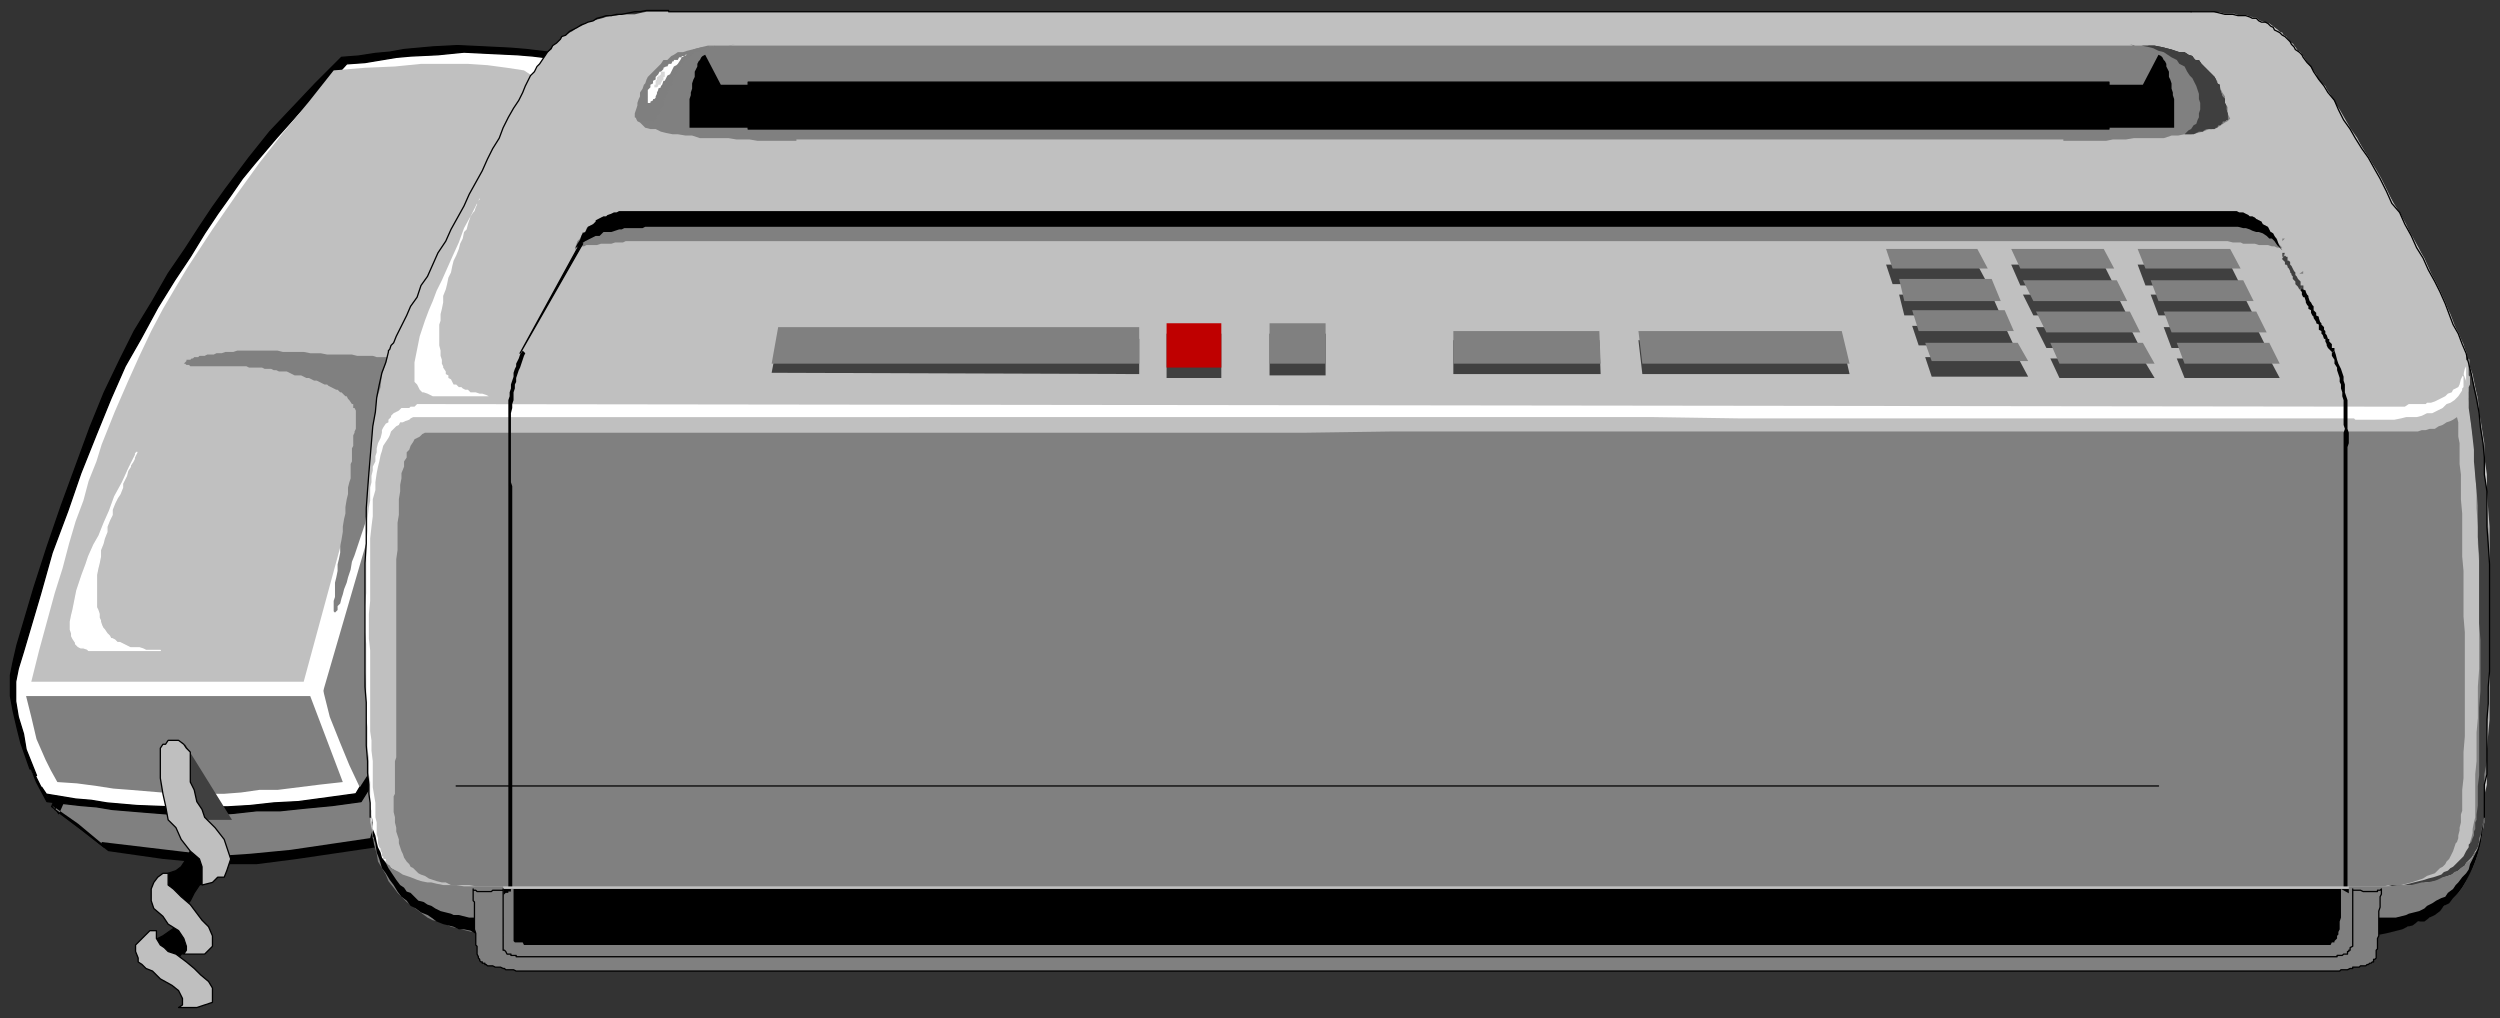 <svg xmlns="http://www.w3.org/2000/svg" fill-rule="evenodd" height="781" preserveAspectRatio="none" stroke-linecap="round" width="1918"><rect width="100%" height="100%" fill="#333333" stroke="none"/><style>.brush1{fill:silver}.brush2{fill:gray}.pen2{stroke:#000;stroke-width:1;stroke-linejoin:round}.brush3{fill:#000}.pen3{stroke:none}.brush4{fill:#fff}.brush5{fill:#404040}.brush6{fill:#7f7f7f}.brush10{fill:#bfbfbf}</style><path class="brush1" style="stroke:silver;stroke-width:1;stroke-linejoin:round" d="m1892 271-3-7-3-8-4-7-3-8-3-8-4-9-4-8-5-9-4-9-4-8-5-9-5-8-4-9-5-8-5-9-5-10-4-7-5-9-5-7-4-8-5-7-4-7-4-7-4-6-4-7-4-5-4-5-4-5-2-4-3-4-2-3-2-3-2-3-2-1-2-3-1-2-2-1-2-3-2-2-2-1-2-2-1-1-1-1-3-2-1-1-3-2h-1l-3-1-3-1-2-2h-2l-3-1-3-1h-6l-3-1h-7l-4-1h-4l-4-1h-14 10l4 1h4l3 1h6l3 1h5l3 1h2l2 1h3l1 2h2l2 1 1 1h4l1 2h2l1 1h1l1 2 1 1h1l1 1 2 1v2l2 2 2 4 4 4 3 5 4 6 5 6 4 9 6 7 6 10 6 9 5 9 7 11 6 9 6 12 7 10 6 12 7 11 6 11 6 12 6 11 5 12 6 10 6 12 4 10 5 12 4 9 4 10 3 9 2 9 2 8 2 8v-10l1-2v-6l-1-1v-12h-2v-5z"/><path class="pen2 brush2" d="m42 621 20 15 18 14 43 5 42 5h14l16-1 30-3 31-5 30-4 12-38-28-34-217 21-11 25z"/><path class="pen3 brush3" d="m39 619 25 19 19 15 42 6 42 4h30l31-4 61-9 11-38-32-40-218 20-11 27 6 6 11-25 217-22-2-1 27 34-4-5-10 37-61 9-31 3-15 1h-15l-42-5-42-5v1l-18-15-20-14 5 7-6-6z"/><path class="pen3 brush4" d="m458 71-13-25-14-2-13-2-12-1-11-1-21-1-20-1-20 2-22 1-10 1-12 2-13 2-13 1-10 10-10 10-17 18-18 18-16 21-9 11-9 13-10 14-10 15-11 17-12 19-13 21-14 23-11 22-11 25-12 27-11 30-11 29-11 32-10 32-9 32-3 12-4 13-2 10v15l2 11 4 14 2 11 7 21 5 10 6 9 24 4 12 1 12 2 24 2 25 1h44l18-2 17-1 19-1 22-2 23-4 9-15 8-16 7-13 6-12 5-12 4-13 3-12 3-14L479 99l-21-28z"/><path class="pen2 brush3" d="m459 71 2 2-16-30-16-2-25-3-12-1-20-1-21-1-19 1-22 2-11 2-11 1-13 2-13 1-10 10-10 10-17 18-18 19-16 20-9 12-9 12-10 14-10 15-11 17-13 19-12 21-14 23-11 22-12 25-11 27-11 30-11 30-11 32-10 31-13 44-3 13-2 10v16l2 11 3 13 3 12 7 20h1l4 10 8 15 26 3 12 1 12 2 24 2 25 2h29l15-1 18-2h18l19-2 21-2 22-3 10-16 8-15 7-13 6-12 5-13 4-12 3-13 4-13 156-406-21-31h-2l20 28-1-3-157 406-3 14-4 13-4 12-4 12-6 12-8 14-8 15-9 15-22 3-22 3-19 1-18 2-17 1h-44l-26-1-23-2-12-2-12-1-24-4 4 4-6-9v1l-5-10h1l-8-20-2-12-4-13-2-12v-15l2-10 4-13 13-44 9-32 12-32 10-29 12-30 11-27 11-25 12-21 13-24 13-21 12-18 11-18 10-15 10-14 9-13 9-11 17-20 17-19 18-18 10-10 9-10 14-1 12-2 12-2 11-1 21-1 20-2 20 1 21 1 12 1 24 3 14 2-4-5 13 26 1 2h2z"/><path class="pen3 brush2" d="m276 604-8-17-7-17-8-20-5-20 73-251L441 62l26 30-147 409-8 26-8 24-5 13-7 13-7 13-9 14z"/><path class="pen3 brush1" d="m402 54-13-2-15-2-15-1h-36l-20 2-23 1-24 2-19 24-20 24-18 23-18 25-18 26-19 29-9 15-10 17-9 17-9 19-9 20-10 23-10 25-4 13-6 15-4 15-6 16-5 17-5 19-6 19-6 22-6 22-6 24h209l66-243L411 60l-9-6z"/><path class="pen3 brush2" d="M20 534h218l25 66-18 2-16 2-16 2h-14l-14 2-13 1h-25l-23-1-24-2-13-1-13-2-15-2-15-1-5-9-4-8-7-16-4-17-4-16z"/><path class="brush4" style="stroke:#fff;stroke-width:1;stroke-linejoin:round" d="M77 499h-9l-1-1-3-1h-2l-2-1-2-2v-1l-2-3-1-2v-2l-1-3v-6l1-5 1-4 1-5 1-5 1-5 2-6 2-6 3-8 2-6 4-9 4-7 4-10 4-9 4-11 6-11 5-11 6-12-1 1v1l-1 2v1l-1 2-2 3v1l-2 3-1 4-1 2-2 4v3l-2 5-2 3-2 4-2 5v4l-2 4-2 5v4l-2 5-1 4-2 5v5l-1 5-1 4-1 5v25l1 2 1 3v3l1 2v1l1 3 1 2 1 1 2 3 2 2 1 2h1l2 1 2 2h2l2 1 2 1 2 1 2 1h7l3 1 2 1h11-46z"/><path class="pen3 brush2" d="m179 270 3-1h31l4 1h16l5 1h8l5 1h19l4 1h12l3 1h9l1 1h1l2 1h6v1h1l1 1v1h1v3l1 1v9l-1 2v1h-1v3l-1 1-1 2v2l-1 1v3l-1 2-1 3-1 3-1 2-1 4-1 4-1 4-1 6-2 5-1 5-2 6-2 6-2 6-2 6-2 7-1 6-2 6-2 7-1 7-2 6-2 6-2 6-2 6-2 5-1 6-2 6-1 4-2 5-1 4-1 3-1 4-2 2v3l-1 1-1 1-1-1v-8l1-3v-11l1-4 1-5v-5l1-4 1-5v-5l1-5 1-6v-4l1-6 1-4v-5l1-6 1-4v-5l1-4 1-3v-11l1-2v-10l1-2v-8l1-2v-1l1-2v-14l-1-2h-1v-3h-1l-2-3-1-1-1-2h-1l-2-2-1-1h-1l-2-2h-1l-2-1-2-1-2-1-1-1h-2l-2-1-2-1-2-1h-2l-2-1-2-1h-2l-2-1-2-1h-5l-2-1-2-1-2-1h-6l-2-1h-2l-2-1h-5l-2-1h-10l-2-1h-43l-1-1h-2l-1-1h-1l2-2v-1h3l1-1h1l1-1h3l1-1h4l2-1h5l2-1h4l3-1h6z"/><path class="pen3 brush3" d="M1810 741v-71H377v71h1433z"/><path class="pen3 brush1" d="m407 59 3-4 2-3 2-3 2-3 2-3 2-3 3-2 1-3 3-2 3-3 1-2 3-1 3-2 2-1 4-3 3-1 3-2 2-1 4-1 3-1 4-1 3-1 4-1h4l4-1h10l4-1 5-1h1199l5 1h3l4 1h7l4 1h6l2 1 3 1h2l3 2 3 1 2 1h2l2 2 2 1 2 2 1 1 3 1 1 2 2 1 1 2 3 3 1 1 2 2 2 3 2 1 2 3 2 3 2 3 3 4 3 4 2 5 5 4 3 6 4 6 4 7 4 7 4 7 5 7 5 8 4 7 6 9 4 7 5 10 4 9 5 7 5 9 4 9 5 9 5 8 4 9 4 9 4 8 4 9 4 8 3 8 3 7 4 8 2 7 2 8 3 8 2 10 2 9 1 11 2 11 2 12v11l2 13v13l1 14 1 13v148l-1 11-1 12v27l-2 8v21l-1 5-1 3-1 4-1 3-1 4-1 3-2 2-1 3-2 2-1 3-2 2-3 1-2 2-3 2-2 1-4 2-2 1-4 1-3 1-3 1-5 1-3 1h-4l-4 1h-6l-3 1h-6l-4 1H360l-5-1h-5l-4-1h-4l-6-1h-4l-4-1-3-1-4-1-3-1-3-1-3-1-4-2-2-1-3-2-3-2-1-1-3-2-2-3-1-2-2-3-1-2-1-3-1-4-2-3v-4l-1-3-1-5v-15l-1-6v-8l-1-8v-10l-1-9v-48l-1-12v-82l1-15v-27l1-14 1-13 1-13 1-11 1-12 2-11 1-11 3-9 1-10 3-8 2-8v-1l2-1v-2l2-4 2-3 3-6 3-5 2-7 5-7 3-7 4-8 4-7 4-9 5-10 5-7 4-9 5-10 5-9 5-9 4-10 5-9 4-9 5-8 4-8 4-7 4-8 3-7 4-7 3-6 2-4 2-5 2-3z"/><path class="pen3 brush2" d="M302 618v5l1 4v4l1 4v3l1 3 1 3v3l1 3 1 3 1 2 1 3 2 3 2 2 1 2 2 1 2 2 2 2 2 1 3 1 3 2 3 1 3 1 4 1h3l4 2h14l5 1h1466l4-1h19l3-2h4l4-1 4-1 3-1 3-1 3-1 4-2 2-1 3-2 2-1 2-2 1-2 3-3 2-2 1-3 2-2 1-4 1-2 1-3 1-5 1-3v-4l1-4v-25l2-9v-31l1-11v-12l1-12V417l-1-13-1-14v-14l-2-13v-12l-1-12-1-12-2-11-1-11-3-10-2-9-2-8-2-8 2 6v6l1 6v9l-1 4v4l-2 3-1 4-2 2-2 3-2 3-3 2-2 1-3 1-3 2-3 1-3 2h-4l-3 1h-3l-3 1h-786l-69 1H326l-2 1-2 2-2 1-2 1-1 2-2 3-1 3-2 2v4l-2 3v4l-2 5v4l-1 5v5l-1 6v12l-1 6v21l-1 7v152l-1 3v25l-1 2v7z"/><path class="pen3 brush4" d="M1892 271v24l-2 3-2 3-2 3-3 3-3 2-3 1-3 3-4 2-4 2h-4l-4 2-4 1h-8l-4 1-5 1h-30l-1-1h-471l-66-1H317l-2 1-1 1-3 1-2 1h-2l-1 2-2 1-2 2-2 2-1 3-1 2-2 3-2 3-1 4-1 3-1 5-1 4-1 5-1 7v6l-2 7v13l-1 8-1 9v48l-1 10v19l1 9v62l1 7v8l1 8v20l1 6 1 6v11l1 4v9l1 3v4l1 3 1 1v2l1 1v3h1v2h2v4h2v1l1 1-1-1-2-1v-2l-2-2h-1v-1l-1-1v-2l-1-1-1-1-1-2v-3l-1-1v-4l-1-1-1-1v-10l-1-1v-8l-1-3v-19l-1-6v-13l-1-6v-17l-1-8v-56l-1-9v-20l1-10v-38l1-10v-9l1-9 1-5v-10l1-4v-5l1-4v-3l2-4v-4l1-3v-3l1-4 1-2 1-2 1-4v-2l1-2 2-3 2-1v-2l2-2v-1l2-2 2-1 2-1 2-2h6l1-1h3l2-2 1514 2h11l3-2h13l1-1h3l3-1 2-1 2-1 2-1 2-1 2-2 3-1 1-2 2-1 2-1 1-2 1-4 1-2 1-2 1-4 1-2v-10z"/><path class="pen3 brush1" d="m1887 271 1 1v4l1 3v9l1 1v8l-1 1v8l-1 2v2h-1v3h-1v2l-2 2 1 3 1 4v11l1 5v16l1 8v19l1 11v33l1 11v35l1 12v80l-1 12v20l-1 9v16l-1 3v6l-1 4v2l-1 4v2l-1 3-1 1-1 3-1 3-1 2-1 2-1 2-2 2-1 2-2 2-2 1-2 2-2 2-3 1-3 1-3 2-3 1-3 1-3 1-4 1-4 1h-9l-4 1h-5 21l4-1h7l3-1 3-1h3l4-1 2-1 3-2 2-1 2-1 3-2 2-1 1-2 3-2 1-2 1-2 2-2 1-3 1-2 2-3v-4l1-3 1-4v-3l1-5 1-4v-33l1-10v-22l1-11v-24l1-14v-81l-1-15v-13l-1-14v-14l-1-12v-13l-1-12-2-12-1-10-1-11-1-11-3-8-1-8-2-8z"/><path class="pen3 brush5" d="m1892 271 2 8 2 8 2 8 2 11 2 11 1 10 2 12 1 12v13l2 12v28l1 13 1 15v81l-1 14v12l-1 12v33l-2 10v33l-1 4-1 5v3l-2 4v3l-1 4-2 3-1 2-2 3-2 2-2 2-1 2-3 2-2 2-2 1-3 2-3 1-3 1-3 2-3 1-5 1h-3l-4 1-4 1h-9l-4 1h-26 17l4-1h9l4-1 4-1 4-1 4-1 3-1 4-1 3-1 3-1 2-2 3-1 2-2 2-1 2-2 2-2 2-2 2-2 1-2 1-2 2-3v-2l2-2 1-3 1-2v-3l1-2v-5l1-2v-4l1-7v-15l1-8v-52l1-13v-39l-1-13v-52l-1-14v-24l-1-12-1-11-1-11v-9l-1-9-1-9-1-7-1-7v-16l1-2v-6l-1-1v-10l-2-2v-5z"/><path class="pen3 brush6" d="M386 680h-30l-6-1h-10l-5-1-4-1h-3l-5-1-3-1-5-2-3-1-3-1-3-2-2-1-4-2-1-2-3-2-2-2-1-2-2-3-1-2-1-3-1-4-2-3v-4l-1-3-1-5v-4 8l2 7 1 6 2 7 1 6 3 5 3 5 2 5 4 5 3 4 3 3 4 4 4 3 4 3 4 3 4 3 4 2 5 1 5 2 4 2 4 1 4 1 4 1 4 1 4 1h4l3 1h3l4 1h8l-2-38z"/><path class="pen3 brush3" d="M390 373v307h3V373h-3zm11-104-2 3-1 3-2 4v2l-1 2-1 3v3l-1 3-1 3v3l-1 3v3l-1 3v66h3l-1-3v-53l1-4v-3l1-3v-6l1-3v-3l1-2v-3l1-3 1-3 1-2 1-3 1-3 1-3 1-2-2-2zm1397 104v307h3V373h-3zm-9-102v2l2 3v3l2 3v2l1 3 1 3v3l1 2v3l1 3v3l1 3v19l1 3-1 3v41h3v-30l1-3v-8l-1-3v-22l-1-3-1-3v-6l-1-3v-3l-1-3-1-3-1-2-1-2-1-3-1-4-1-3-2 2z"/><path class="pen3 brush3" d="M1765 222v1l1 1v2l1 2h1l1 3v1l1 2 1 1v2l2 1v2l1 2 1 1v1l2 3v1l2 1v4l2 1v2l1 1 1 3h1v2l1 2v1l1 2 1 1 2 2v1l2-2v-2h-2v-3l-2-2v-2h-1l-1-3-1-1v-2l-1-1v-2l-2-2v-1l-1-1-1-3v-1l-2-1v-2l-2-2v-3l-1-1-1-2-1-1-1-3v-1l-1-1-1-2v-1l-2-1v-3l-2 3z"/><path class="pen3 brush5" d="M1764 222h3v-3l-3 3z"/><path class="pen3 brush5" d="M1751 197h1l-1 1v1l1 1 1 1v2h1l1 1v1l1 1 1 2v1l1 1v1l1 1v2l1 1 1 1v2l1 1 1 1 1 2 3-3h-2v-3l-1-1-1-1-1-2-1-1v-2l-1-1-1-2-1-2-1-1v-2l-1-1h-1v-3h-1l-1-1-1 1 1-3-2 3z"/><path class="pen3 brush5" d="M1753 194h-2v3l2-3z"/><path class="pen3 brush2" d="M611 107v1h-30l-6-1h-10l-6-1h-22l-6-2h-5l-6-1h-4l-5-1-4-1-4-2h-4l-4-1-2-2-2-2-2-1-1-2v-4l1-2v-3l1-2 1-3v-3l1-3 1-2 2-3v-1l2-3 2-3 2-2 2-2 1-2 2-2 2-2 3-2 2-1 3-2 3-1 3-1 3-2h4l3-2 3-1 4-1h6l4-1h1099l6 1h4l4 1 4 1 4 2h2l4 2 4 1 2 1 3 2 2 1 2 2 2 2 2 2 2 2 2 2 2 2 2 3 1 3 1 1 1 3 1 2 2 3v6l2 2v5l2 4-2 2-2 1-3 2-3 2-2 1h-4l-5 2-4 1-5 1h-5l-5 1h-5l-6 2h-23l-6 1h-10l-5 1h-33v-1H611z"/><path class="pen3 brush6" d="M487 90v-3l1-3 1-3v-2l1-3 1-2v-3l2-3 1-3 1-1 1-3 1-2 2-2 2-2 2-2 2-2 2-2 2-3h3l3-3 2-1 3-2h4l3-1 4-1 4-1 4-1 4-1h16l5-1-4 1h-11l-2 1h-3l-3 1-2 1-2 2h-4l-2 2-1 1-1 1h-2l-1 2-1 1-2 2-1 2-1 1-1 1v2h-1v2l-1 1-1 1v3l-1 2v1h-1v1l-1 1-1 2-1 2-1 3v1l-1 1-1 1v4l-1 1-1 1v2l-1 2-1 1-1 2-1 1-1 1-1 1h-9l-2-1-1-1-2-1z"/><path class="pen3 brush5" d="m1260 287-3-26h156l6 26h-159zm-145 0v-26h112l1 26h-113zm-523-1 5-26h277v27l-282-1zm425 2v-32h-43v32h43zm-80 2v-34h-42v34h42z"/><path class="pen3 brush6" d="M1802 680h32l5-1h11l4-1 4-1h4l5-1 3-1 4-2 4-1 3-1 2-2 3-1 2-2 3-2 1-2 3-2 2-2 1-3 2-2 1-3 1-4 1-3 1-4 1-3v-5l1-4-1 8-1 7-1 6-2 7-2 6-2 5-3 5-2 5-3 5-3 4-4 3-3 4-4 3-3 3-4 3-4 3-4 2-5 1-4 2-4 2-4 1-4 1-4 1-4 1-5 1h-3l-4 1h-4l-4 1h-9v-38z"/><path class="pen3 brush3" d="M1802 718h17l4-1h3l5-1 4-1 4-1 4-1 4-2 4-1 4-3h5l4-3 4-2 4-3 3-4 4-2 3-4 4-4 3-4 3-5 2-4 3-6 2-5 2-6 2-7 1-6 1-7 1-8-1 5-1 5-1 6-1 4-1 4-2 4-2 4-2 4-1 4-2 3-3 3-3 4-2 2-2 3-4 3-2 3-3 1-4 2-3 2-4 2-2 2-4 2-4 1-4 1-2 1-4 1-4 1h-36v14zm-1412-1h-14l-3-1h-9l-3-2-5-1h-4l-4-2-4-1-4-1-5-2-4-3-3-2-5-2-4-3-4-2-3-4-4-3-3-4-3-5-3-4-3-5-3-4-2-7-2-5-1-7-2-6v-7l-1-9 1 6v5l2 5 1 5 1 4 2 4 1 4 3 4 2 4 2 3 2 3 2 3 3 4 3 2 2 3 3 1 3 3 3 3 4 1 3 2 3 1 3 2 4 2 4 1 4 1 2 1h4l4 1 4 1h30v13z"/><path class="pen3 brush6" d="M1805 687v45h-2v2h-1l-1 1-2 1h-3v1h-2l-1 1H396v-1h-2l-1-1h-3v-1h-1l-1-1h-1l-1-1v-46l1-1 1-1h2v-1h2v-2h2v40l1 1h6l1 2h1386l1-2h2v-1l1-1 1-1v-2l1-1v-2l1-2v-6l1-3v-22l9 5z"/><path class="pen3 brush5" d="m1646 219-6-16h71l8 16h-73zm-96 0-7-16h71l8 16h-72zm-98-1-5-15h70l8 15h-73zm204 24-6-16h71l8 16h-73zm-96 0-8-16h72l8 16h-72zm-99 0-4-16h71l7 16h-74zm205 25-6-16h71l8 16h-73zm-96 0-8-16h72l8 16h-72zm-98-2-5-15h71l7 15h-73zm204 25-6-15h71l8 15h-73zm-96 0-7-15h71l9 15h-73zm-98-1-5-15h71l8 15h-74z"/><path class="pen3 brush3" d="m541 42-2 1-1 1-1 2-1 1-1 2v2l-1 2-1 2v4l-1 2-1 3v4l-1 3v2l-1 3v22h83V65h-59l-12-23z"/><path class="pen3 brush4" d="M501 64v-2l2-1v-2l1-1 1-1 1-2h1l1-1 1-1v-1l2-1h1l1-2h2l1-2h1v-1h3l1-2h2v-1h2l1-1h1l-2 1-2 1-1 2-2 3-1 1-2 1-1 2-1 2-1 2-2 1-1 2-1 2h-1l-1 3-1 1v1l-2 1v1l-1 2v1l-1 2v1l-1 1h-1v1l-2 1v2-1h-2V69l1-1 1-1v-2l2-1z"/><path class="pen3" style="fill:#d8d8d8" d="M503 67h-1v-2h1v-3l1-1v-2h1v-1h1l1-1v-2h3v4h-1v2l-1 1-1 2v1h-2v1l-1 1h-1v1-1z"/><path class="pen3" style="fill:#262626" d="M1709 90v-3l-1-3v-3l-1-2v-3l-2-2-1-3-1-3v-3l-2-1-1-3-1-2-2-2-2-2-2-2-2-2-2-2-2-3h-3l-2-3-3-1-3-2h-4l-3-1-3-1-4-1-4-1-5-1h-15l-4-1 3 1h11l2 1h4l2 1 4 1 2 1 2 1h3l2 2 3 1h2l2 1 1 2 3 1 1 2h1l2 2 1 2 1 1 1 1h1l1 3 1 1h1v2l2 1 2 2v1l1 1v1l1 1v4l1 2 1 1v16l-1 1-1 1v3h-1v2l-1 1h-2 4l2-1 1-2h3v-1h1v-1h1v-1h2l1-1h1v-2z"/><path class="pen3 brush2" d="M508 185h-28l-2 1h-6l-3 1h-8l-3 1h-8l-2 1h-2l-1 1h-4l1-2 1-3 2-2 1-2 1-3h2l1-3 1-1 2-1 2-1 2-2 1-1 1-1 2-1 2-1h2l2-1 2-1 2-1h2l2-1h1241l2 1h3l1 1 2 1 2 1h2l2 1 1 1 2 1 2 1 1 2 2 1 1 1 1 1 2 3h1l1 3 3 2v2l2 3 2 2h-4l-2-1h-2l-3-1h-7l-3-1h-9l-2-1h-6l-4-1H508z"/><path class="pen3 brush3" d="m441 192 1-3 1-2 2-3 1-3 1-2 2-1 1-2 1-2 2-1 2-1 2-2v-1l2-1 2-1 2-1h2l1-1 3-1 2-1h2l2-1h1241l2 1h3l2 1 2 1 1 1h2l2 1 1 1 2 1 2 1 1 2 2 1 2 1 1 2 1 2 2 1 1 2 2 3 1 3 1 2 2 3-2-2-2-2-2-3-2-2h-2l-2-2-3-2-3-1h-2l-3-1-2-1-3-1h-2l-4-1H495l-2 1h-14l-2 1h-2l-3 1-3 1h-6l-3 3h-3l-2 1-2 1-2 1-2 1-3 2-1 1-3 2-1 2z"/><path class="pen2" fill="none" d="M513 9h1168m-25 594H350m-66 24v-11l-1-7v-7l-1-9v-9l-1-12v-33l-1-12v-95l1-15v-27l1-14 1-13 1-12 1-12 1-12 2-11 1-11 2-10 2-9 3-8 2-8v-1l1-1 1-3 2-2 2-5 2-4 3-6 3-6 3-7 5-7 3-9 5-7 4-9 4-9 6-9 4-9 5-9 5-9 4-9 5-9 5-9 4-9 4-8 5-8 3-8 4-8 4-7 4-6 3-6 2-5 2-4 2-4 3-3 2-4 2-2 2-3 2-3 2-3 3-3 1-2 3-2 3-3 1-2 3-1 3-3 2-1 4-2 3-2 3-1 2-1 4-1 3-2 4-1 3-1h4l4-1h4l5-1 5-1h4l5-1h17"/><path class="pen3 brush4" d="M340 304h-8l-2-1-2-1-3-1h-1l-2-2-1-2-1-2-2-2v-15l1-5 1-5 1-5 1-5 2-6 2-6 3-8 3-7 3-8 4-8 4-9 4-9 5-11 4-11 6-11 6-12v1l-1 1-1 2v1l-1 2-1 3-1 1-2 3-1 3-1 3-1 4-2 2-1 5-2 4-1 4-2 5-2 4-1 4-1 5-2 4-1 5-1 4-2 5v5l-1 5-1 4v5l-1 3v16l1 4v4l1 3v3l1 2v1l2 3v2l2 1v2l2 1 1 2 1 2h2l2 2h2l1 1 2 1h2l2 2h4l3 1h2l3 1 2 1h12-47z"/><path class="pen3 brush3" d="m1656 42 2 1 1 1 1 2 1 1 1 2v2l1 2 1 2v4l1 2 1 3v4l1 3v2l1 3v22h-84V65h60l12-23z"/><path class="pen3 brush2" d="M1764 210h3v-2l-3 2zm-11-27h-2v2l2-2zm-107 23-6-15h71l8 15h-73zm-96 0-7-15h71l8 15h-72zm-98 0-5-15h70l8 15h-73zm204 25-6-16h71l8 16h-73zm-96 0-8-16h72l8 16h-72zm-99 0-4-17h71l7 17h-74zm205 24-6-16h71l8 16h-73zm-96 0-8-16h72l8 16h-72zm-98-1-5-16h71l7 16h-73zm204 25-6-16h71l8 16h-73zm-96 0-7-16h71l9 16h-73zm-98-2-5-14h71l8 14h-74zm-222 2-3-25h156l6 25h-159zm-145 0v-25h112l1 25h-113zm-523 0 5-28h277v28H592zm425 0v-31h-43v31h43z"/><path class="pen3" style="fill:#bf0000" d="M937 282v-34h-42v34h42z"/><path class="pen3 brush4" d="M28 532h220v-8H28v8z"/><path class="pen3 brush5" d="m142 571 36 58h-41l5-58z"/><path class="pen2 brush3" d="m165 670-8 7-4 2-4 6-3 6-5 6-4 6-14-26v-4h2l4-3 6-2 4-3 4-6 3-6 3-9 16 26z"/><path class="pen2 brush10" d="M146 577v23l3 6 2 9 4 6 2 6 8 8 7 9 2 6 3 9-3 9-2 5h-5l-4 4-8 2v-14l-2-6-7-6-7-9-4-9-6-6-2-11-2-9-2-12v-23l2-3h2l2-3h8l4 3 2 3 3 3z"/><path class="pen2 brush3" d="m153 729-14 3-4 6-6 3h-6l-2-9-3-9 3-3 4-2 10-7 11-2h3l4 20z"/><path class="pen2 brush10" d="m133 682 6 6 7 6 9 12 5 5 3 7v8l-6 6h-16l2-3v-3l-2-6-4-6-8-5-4-6-7-6-2-6v-9l2-5 3-4 4-3h4v9l4 3zm-7 45 3 3 6 2 8 6 6 5 5 5 6 5 3 5v11l-6 2-6 2h-14l3-2v-5l-3-6-5-4-9-5-6-6-5-2-3-3-3-2v-3l-2-5v-5l2-2 3-3 3-3 3-3h5v6l3 5 3 2z"/><path class="pen3" style="fill:#3f3f3f" d="M1709 90v-3l-1-3v-3l-1-2v-3l-2-2-1-3-1-3v-3l-2-1-1-3-1-2-2-2-2-2-2-2-2-2-2-2-2-3h-3l-2-3-3-1-3-2h-4l-3-1-3-1-4-1-4-1-5-1h-15l-4-1 4 1h5l5 1 4 1 4 2 4 1 3 2 3 2 4 2 2 3 4 2 2 4 2 3 2 2 2 4 1 2 1 3 1 3v4l1 3v5l-1 3v3l-1 2-1 3-2 1-2 3-2 1-3 3h-6 13l2-1 2-1h3l1-1 2-1h6l1-1h1l1-2h2v-1h1v-2h2l1-1h1v-2z"/><path class="pen2 brush2" d="M1787 745h8l1-1h5l2-1h2v-1h5l1-1h4l1-1h1l1-1h1l1-1h1v-2h1l1-1v-6l1-1v-8l1-2v-19l1-3v-8l1-2v-4l-1 1h-2v1h-11l-2-1h-6v-1 44l-2 1v2h-1v1h-1v2h-3l-1 1h-4v1H396v-1h-4v-1h-3l-1-2-1-1h-1v-47 1h-8l-1 1h-11l-1-1h-2v-1 9l1 1v21l1 3v9l1 1v6l1 2v1l1 1v1l1 1h1v1h2v1h1l1 1h4l2 1h4l2 1h1l1 1h6l2 1h1391z"/><path class="pen2 brush3" d="M574 63h1044v36H574z"/><path class="pen2" fill="none" d="M1681 9h18l4 1 4 1h6l4 1h6l3 1 2 1h3l2 2 2 1h3l2 1 2 2 2 1 1 2 2 1 2 1 2 2 2 1 2 2 2 2 1 2 2 2 1 2 3 2 2 2 1 2 3 4 3 3 2 4 4 6 4 5 3 5 5 6 3 7 4 8 5 7 4 7 5 8 5 7 5 9 4 7 5 10 4 9 6 7 4 9 5 9 4 9 5 8 4 9 5 9 4 8 4 9 3 8 3 8 4 7 3 8 3 7 2 8 2 8 2 10 2 9 2 11 1 11 2 12 1 11v13l2 13v27l1 14 1 15v82l-1 12v13l-1 12v42l-2 8v25"/><path class="pen2 brush3" d="m399 271 48-84h-2l-46 84z"/></svg>
